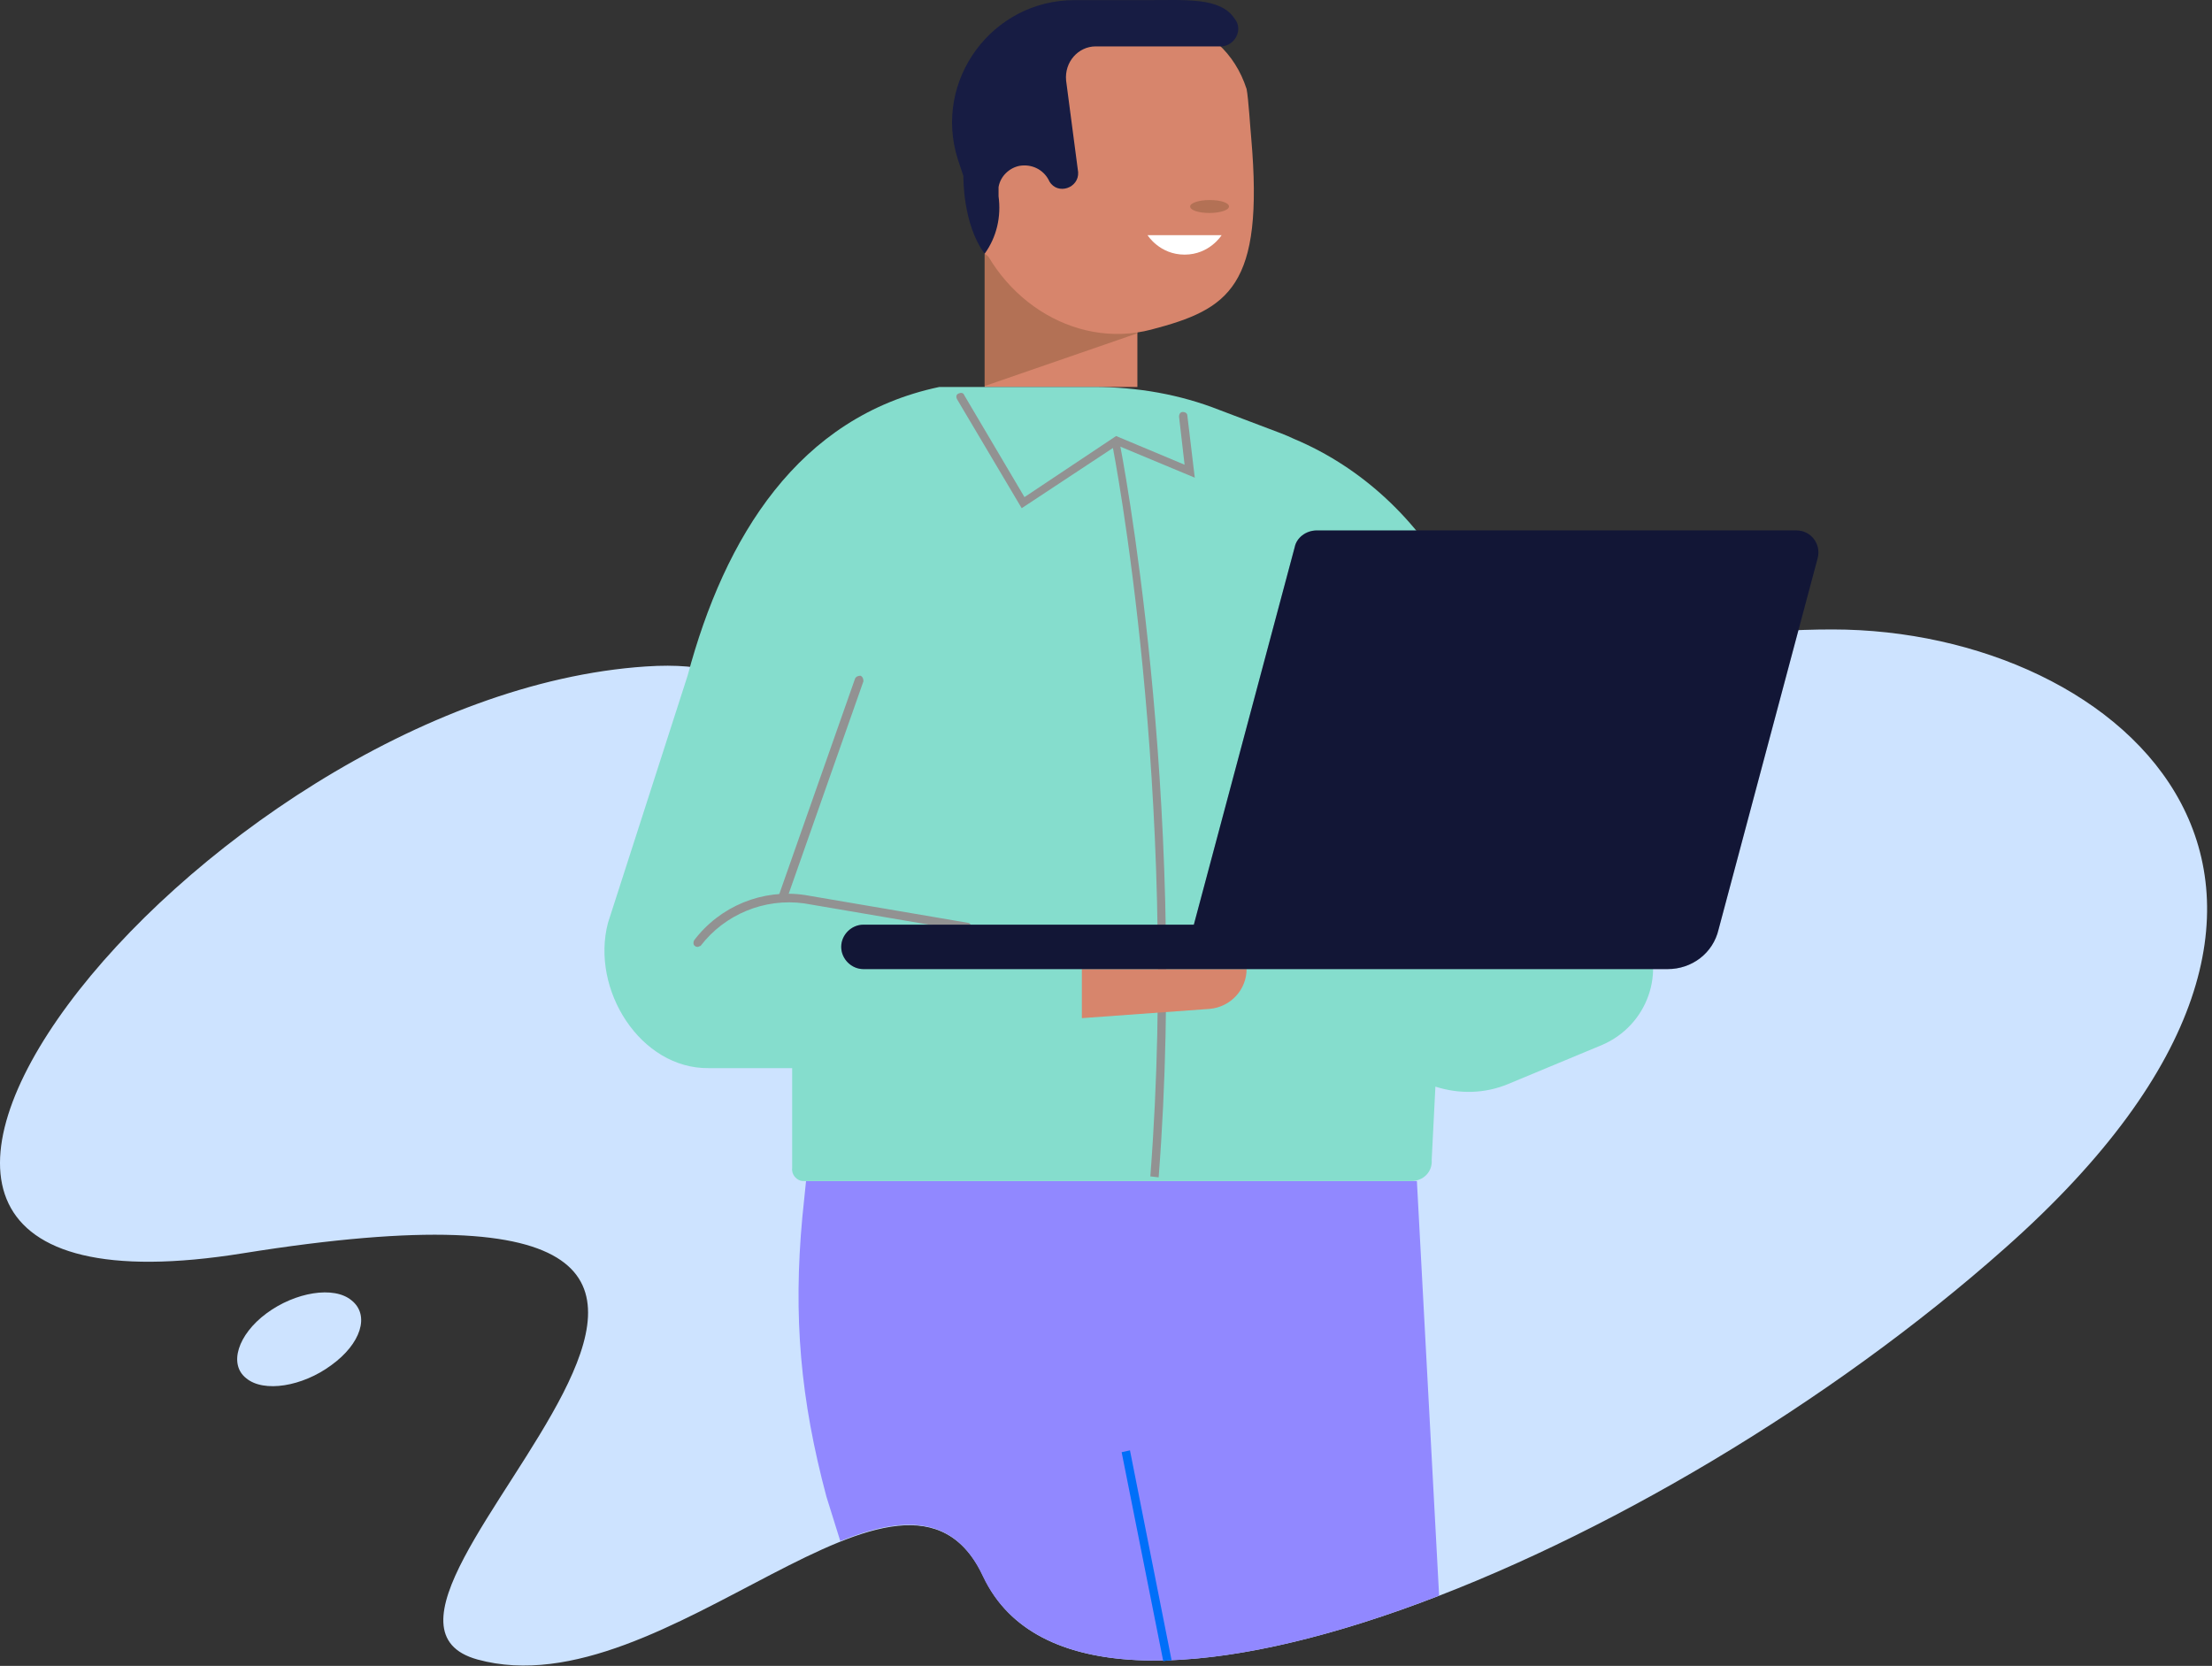 <svg width="239" height="180" viewBox="0 0 239 180" fill="none" xmlns="http://www.w3.org/2000/svg">
<rect x="0" y="0" width="239" height="180" fill="#333333" stroke="none"/>
<path fill-rule="evenodd" clip-rule="evenodd" d="M197.991 68.013C165.591 68.013 119.991 85.813 106.091 89.513C69.791 99.213 96.591 70.213 69.791 72.013C21.391 75.213 -33.809 145.113 26.291 135.413C104.991 122.813 31.291 173.713 51.591 179.313C71.991 184.913 97.691 152.113 106.291 170.413C117.191 193.613 178.791 168.513 216.691 134.813C260.691 95.813 229.491 68.013 197.991 68.013Z" fill="#CDE3FF"/>
<path fill-rule="evenodd" clip-rule="evenodd" d="M37.991 140.513C36.091 138.913 31.891 139.613 28.791 141.913C25.691 144.213 24.691 147.413 26.591 148.913C28.491 150.513 32.691 149.813 35.791 147.513C38.991 145.213 39.991 142.113 37.991 140.513Z" fill="#CDE3FF"/>
<path fill-rule="evenodd" clip-rule="evenodd" d="M155.491 172.413L153.091 127.613H117.091H87.091L86.691 131.513C85.691 142.313 86.491 151.213 89.291 161.713L90.791 166.513C97.491 163.813 103.091 163.613 106.191 170.313C112.091 182.813 132.291 181.413 155.491 172.413Z" fill="#9188FF"/>
<path fill-rule="evenodd" clip-rule="evenodd" d="M126.59 179.413L122.09 156.713L121.19 156.913L125.69 179.513C125.99 179.413 126.29 179.413 126.59 179.413Z" fill="#006FF9"/>
<path d="M122.891 20.413H106.391V41.813H122.891V20.413Z" fill="#D7856C"/>
<path opacity="0.5" fill-rule="evenodd" clip-rule="evenodd" d="M106.391 41.713V27.413C109.691 30.013 122.891 36.013 122.891 36.013L106.391 41.713Z" fill="#915E3F"/>
<path fill-rule="evenodd" clip-rule="evenodd" d="M135.191 14.913C136.591 31.013 132.791 33.413 124.391 35.613C115.991 37.813 107.191 32.113 104.791 22.913C102.391 13.713 107.191 4.413 115.591 2.213C123.091 0.213 132.091 1.613 134.691 9.613C134.891 10.613 135.091 13.913 135.191 14.913Z" fill="#D7856C"/>
<path opacity="0.5" fill-rule="evenodd" clip-rule="evenodd" d="M132.791 22.313C132.791 22.713 131.791 23.013 130.691 23.013C129.491 23.013 128.591 22.713 128.591 22.313C128.591 21.913 129.591 21.613 130.691 21.613C131.891 21.613 132.791 21.913 132.791 22.313Z" fill="#915E3F"/>
<path fill-rule="evenodd" clip-rule="evenodd" d="M131.991 25.413H123.991C123.991 25.413 125.291 27.513 127.991 27.513C130.691 27.513 131.991 25.413 131.991 25.413Z" fill="white"/>
<path fill-rule="evenodd" clip-rule="evenodd" d="M124.091 0.013H116.091C107.191 0.013 100.791 8.713 103.491 17.213L104.091 19.013C104.091 19.013 103.991 24.213 106.391 27.413C107.691 25.613 108.191 23.413 107.891 21.213C107.891 20.913 107.891 20.513 107.891 20.213C108.091 19.013 109.091 18.113 110.191 17.913C111.491 17.713 112.691 18.313 113.291 19.413L113.391 19.613C114.291 21.113 116.591 20.313 116.491 18.613L115.191 8.713C114.991 6.713 116.491 5.013 118.391 5.013H131.891C133.391 5.013 134.391 3.213 133.391 2.013C131.891 -0.287 128.191 0.013 124.091 0.013Z" fill="#171C43"/>
<path fill-rule="evenodd" clip-rule="evenodd" d="M65.691 99.713L74.291 73.013C78.291 58.013 86.291 45.013 101.491 41.813H118.191C122.891 41.813 127.491 42.613 131.791 44.313L138.391 46.813C138.891 47.013 139.391 47.213 139.791 47.413C147.191 50.513 153.191 56.213 156.991 63.213L177.491 100.313C180.091 105.013 177.991 110.813 173.091 112.913L162.991 117.113C160.391 118.213 157.591 118.213 155.091 117.413L154.691 125.313C154.791 126.613 153.791 127.613 152.491 127.613H86.791C86.091 127.613 85.491 126.913 85.591 126.213V115.413H76.591C69.191 115.513 63.791 106.913 65.691 99.713Z" fill="#85DDCD"/>
<path fill-rule="evenodd" clip-rule="evenodd" d="M125.19 127.213L124.29 127.113C127.49 85.713 120.29 48.513 120.19 48.113L120.99 47.913C121.09 48.413 128.39 85.813 125.19 127.213Z" fill="#929292"/>
<path fill-rule="evenodd" clip-rule="evenodd" d="M75.391 102.313C75.29 102.313 75.191 102.313 75.091 102.213C74.891 102.113 74.891 101.813 74.99 101.613C77.79 97.913 82.391 96.013 86.99 96.713L104.59 99.713C104.79 99.713 104.99 100.013 104.99 100.213C104.99 100.413 104.69 100.613 104.49 100.613L86.891 97.613C82.591 97.013 78.29 98.813 75.691 102.213C75.591 102.213 75.49 102.313 75.391 102.313Z" fill="#929292"/>
<path fill-rule="evenodd" clip-rule="evenodd" d="M84.491 97.513H84.391C84.191 97.413 84.091 97.213 84.091 96.913L92.391 73.313C92.491 73.113 92.691 73.013 92.991 73.013C93.191 73.113 93.291 73.313 93.291 73.613L84.991 97.213C84.791 97.413 84.691 97.513 84.491 97.513Z" fill="#929292"/>
<path fill-rule="evenodd" clip-rule="evenodd" d="M110.391 54.913L103.391 43.113C103.291 42.913 103.291 42.613 103.591 42.513C103.791 42.413 104.091 42.413 104.191 42.713L110.691 53.713L120.591 47.113L127.991 50.213L127.391 45.013C127.391 44.813 127.491 44.513 127.791 44.513C127.991 44.513 128.291 44.613 128.291 44.913L129.091 51.613L120.691 48.113L110.391 54.913Z" fill="#929292"/>
<path fill-rule="evenodd" clip-rule="evenodd" d="M116.891 104.713V110.013L130.691 109.013C132.991 108.813 134.691 106.913 134.691 104.713H116.891Z" fill="#D7856C"/>
<path fill-rule="evenodd" clip-rule="evenodd" d="M139.891 59.113L128.991 99.913H93.291C91.991 99.913 90.891 101.013 90.891 102.313C90.891 103.613 91.991 104.713 93.291 104.713H180.191C182.791 104.713 185.091 103.013 185.691 100.413L196.391 60.313C196.791 58.813 195.691 57.313 194.091 57.313H142.291C141.091 57.313 140.091 58.113 139.891 59.113Z" fill="#171C43"/>
<path fill-rule="evenodd" clip-rule="evenodd" d="M139.891 59.113L128.991 99.913H93.291C91.991 99.913 90.891 101.013 90.891 102.313C90.891 103.613 91.991 104.713 93.291 104.713H180.191C182.791 104.713 185.091 103.013 185.691 100.413L196.391 60.313C196.791 58.813 195.691 57.313 194.091 57.313H142.291C141.091 57.313 140.091 58.113 139.891 59.113Z" fill="black" fill-opacity="0.2"/>
</svg>

